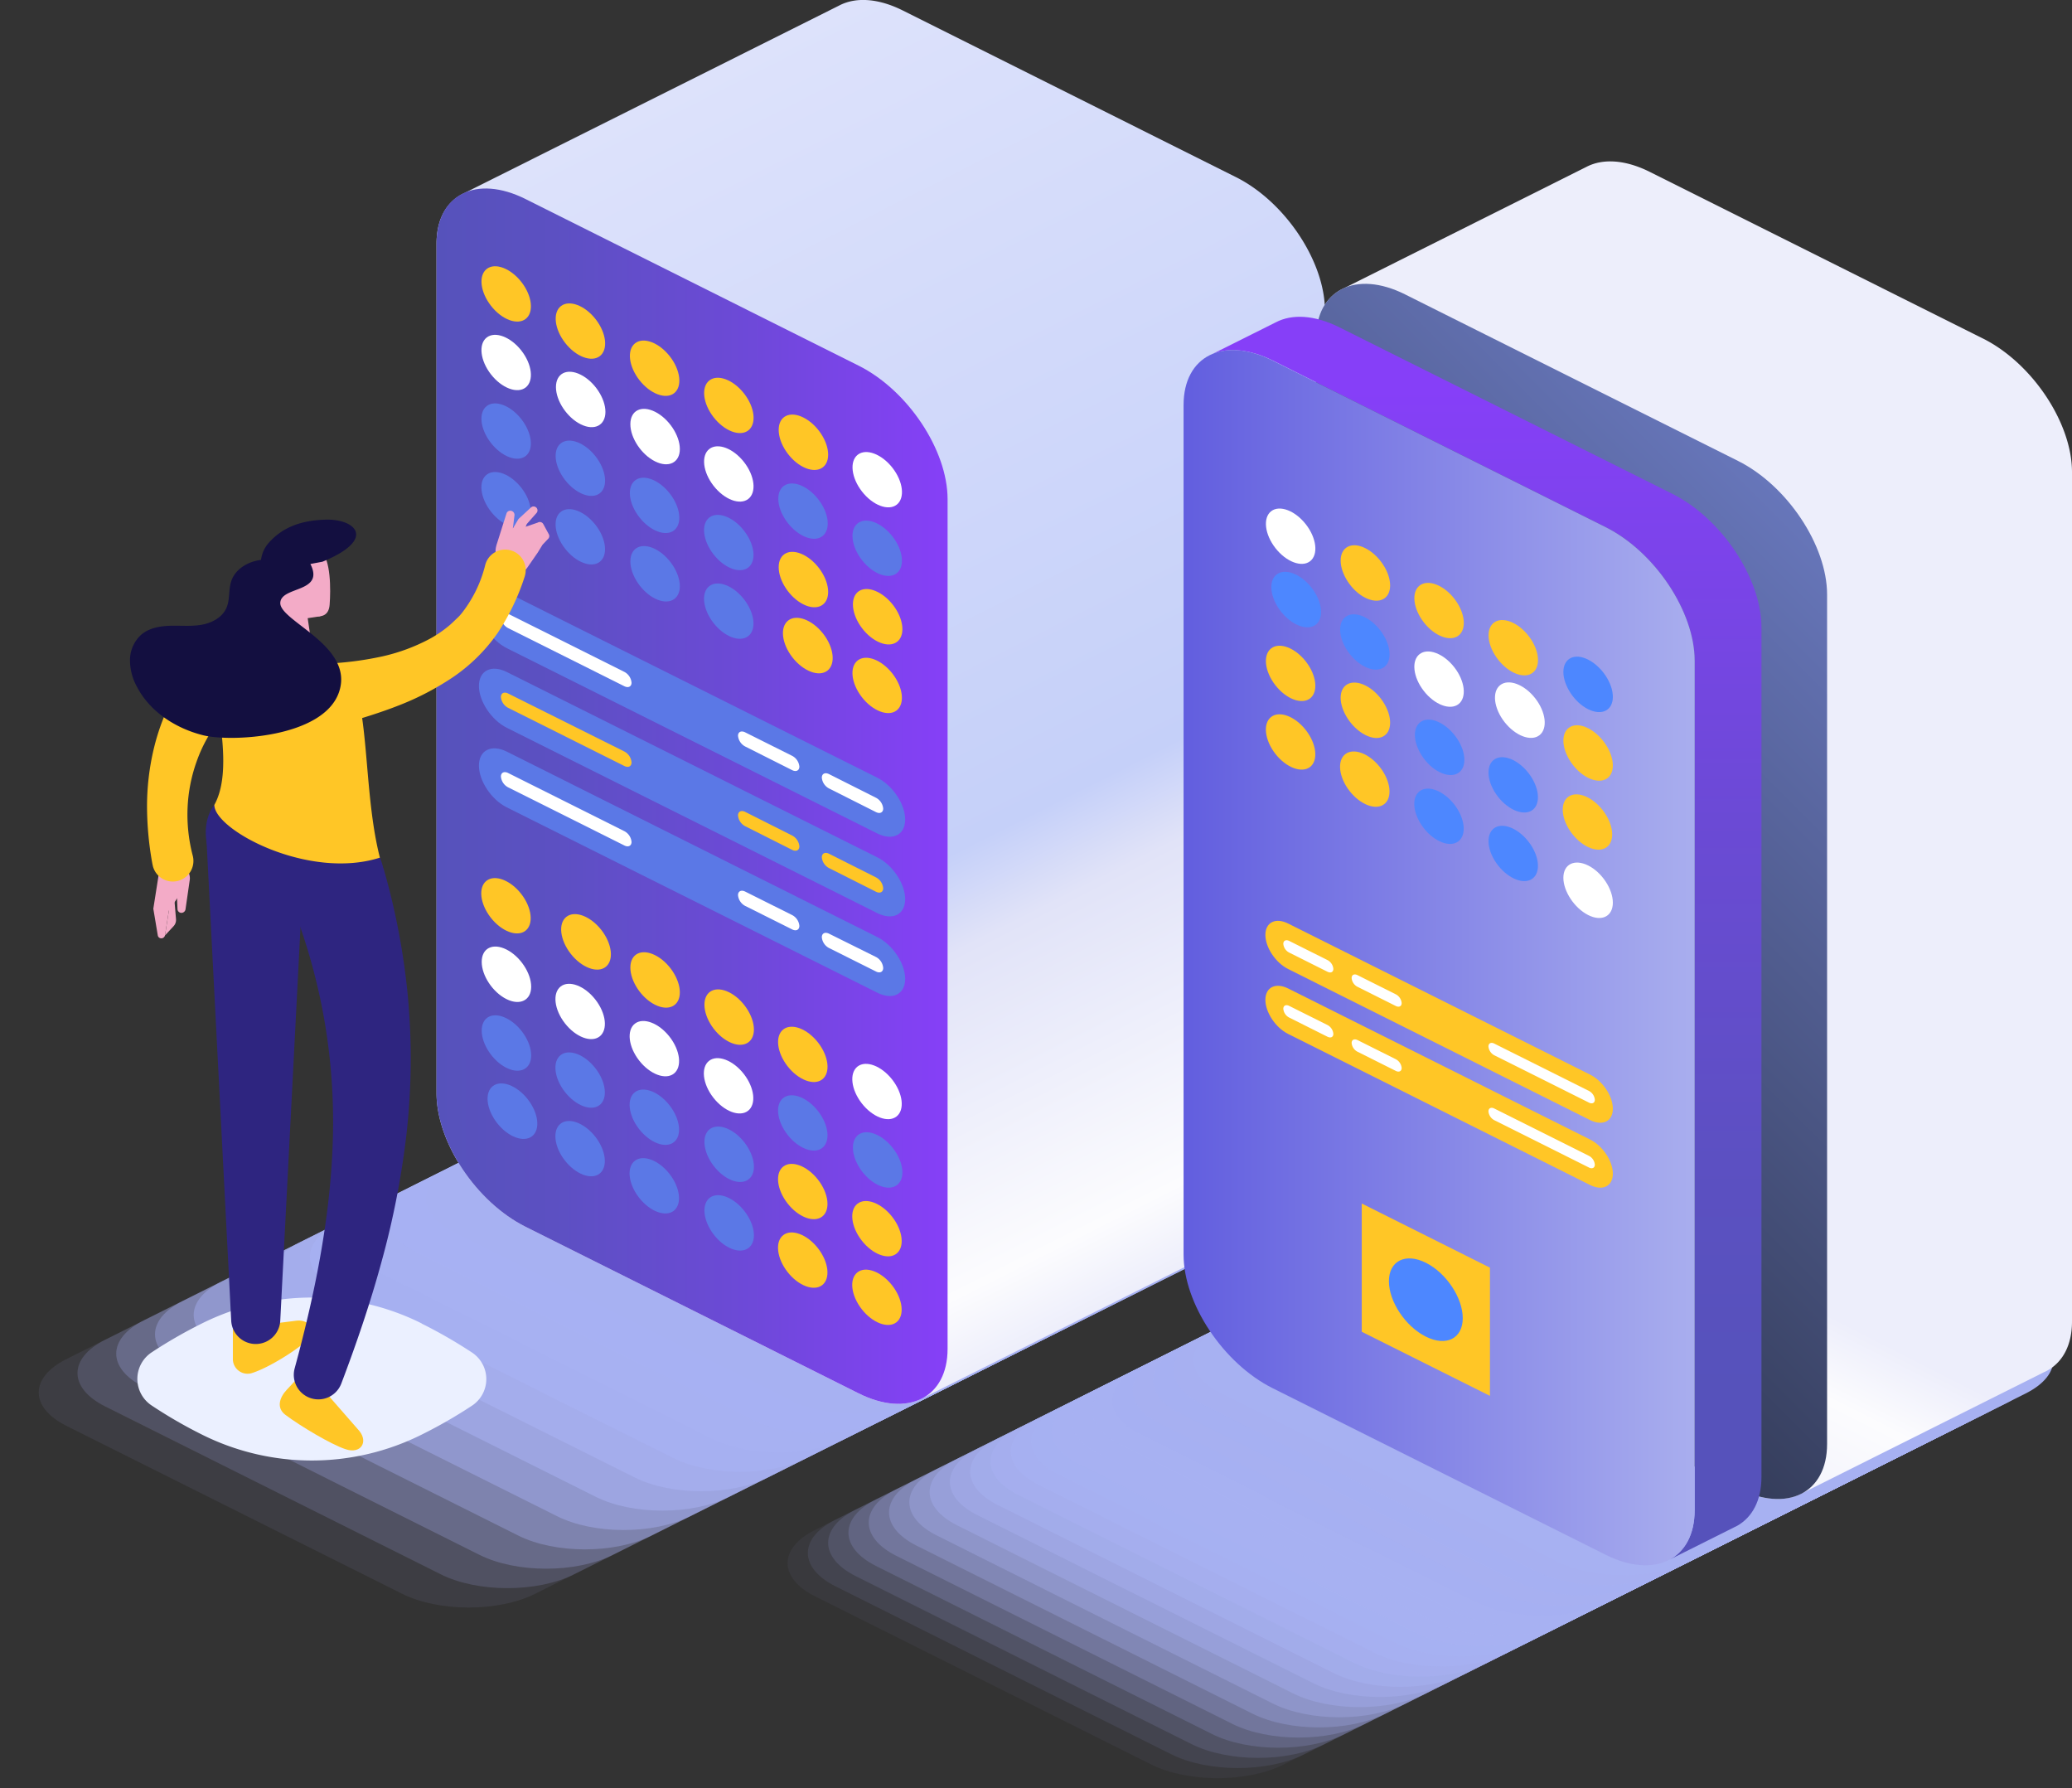 <?xml version="1.0" encoding="UTF-8"?>
<svg xmlns="http://www.w3.org/2000/svg" xmlns:xlink="http://www.w3.org/1999/xlink" viewBox="0 0 612.6 528.65">
  <rect x="0" y="0" width="612.6" height="528.65" fill="#333333" stroke="none"/>
  <linearGradient id="a" gradientTransform="matrix(-1 0 0 1 350.98 0)" gradientUnits="userSpaceOnUse" x1="5" x2="175.94" y1="376.89" y2="38.58">
    <stop offset="0" stop-color="#edeefb"></stop>
    <stop offset=".06" stop-color="#fcfcfe"></stop>
    <stop offset=".3" stop-color="#e1e3f8"></stop>
    <stop offset=".37" stop-color="#c5d0f9"></stop>
    <stop offset="1" stop-color="#dde2fb"></stop>
  </linearGradient>
  <linearGradient id="b" gradientUnits="userSpaceOnUse" x1="129.06" x2="280.16" y1="235.38" y2="235.38">
    <stop offset="0" stop-color="#5652bb"></stop>
    <stop offset=".23" stop-color="#5c50c2"></stop>
    <stop offset=".57" stop-color="#6b4ad5"></stop>
    <stop offset=".97" stop-color="#8440f5"></stop>
    <stop offset="1" stop-color="#863ff8"></stop>
  </linearGradient>
  <linearGradient id="c" x1="416.41" x2="586.08" xlink:href="#a" y1="79.71" y2="412.72"></linearGradient>
  <linearGradient id="d" gradientUnits="userSpaceOnUse" x1="374.84" x2="554.44" y1="353.32" y2="173.72">
    <stop offset="0" stop-color="#2c334a"></stop>
    <stop offset="1" stop-color="#6776ba"></stop>
  </linearGradient>
  <linearGradient id="e" x1="439.73" x2="439.73" xlink:href="#b" y1="410.77" y2="115.13"></linearGradient>
  <linearGradient id="f" gradientUnits="userSpaceOnUse" x1="349.93" x2="499.44" y1="283.1" y2="283.1">
    <stop offset="0" stop-color="#625edf"></stop>
    <stop offset="1" stop-color="#a8adee"></stop>
  </linearGradient>
  <path d="m246.08 427.2-99.29 49.65c-10.87 5.44-28.49 5.44-39.35 0l-99.29-49.65c-10.87-5.43-10.87-14.25 0-19.68l99.29-49.65c10.86-5.44 28.48-5.44 39.35 0l99.29 49.65c10.86 5.48 10.86 14.25 0 19.68z" fill="#a7b1f2" opacity="0"></path>
  <path d="m257.53 421.47-99.29 49.66c-10.86 5.43-28.48 5.43-39.35 0l-99.29-49.66c-10.86-5.43-10.86-14.24 0-19.68l99.29-49.65c10.87-5.44 28.49-5.44 39.35 0l99.29 49.65c10.87 5.44 10.87 14.21 0 19.68z" fill="#a7b1f2" opacity=".09"></path>
  <path d="m269 415.74-99.3 49.66c-10.87 5.43-28.49 5.43-39.36 0l-99.28-49.66c-10.87-5.43-10.87-14.24 0-19.68l99.28-49.65c10.87-5.44 28.49-5.44 39.36 0l99.3 49.65c10.85 5.44 10.85 14.25 0 19.68z" fill="#a7b1f2" opacity=".18"></path>
  <path d="m280.44 410-99.29 49.65c-10.86 5.43-28.48 5.43-39.35 0l-99.29-49.65c-10.86-5.44-10.86-14.25 0-19.69l99.29-49.65c10.87-5.43 28.49-5.43 39.35 0l99.29 49.65c10.87 5.46 10.87 14.27 0 19.69z" fill="#a7b1f2" opacity=".27"></path>
  <path d="m291.89 404.29-99.28 49.65c-10.87 5.43-28.49 5.43-39.36 0l-99.25-49.65c-10.9-5.44-10.9-14.29 0-19.68l99.25-49.61c10.87-5.43 28.49-5.43 39.36 0l99.28 49.66c10.87 5.34 10.87 14.19 0 19.63z" fill="#a7b1f2" opacity=".36"></path>
  <path d="m303.35 398.56-99.29 49.65c-10.87 5.44-28.49 5.44-39.35 0l-99.29-49.65c-10.87-5.44-10.87-14.25 0-19.68l99.29-49.66c10.86-5.43 28.48-5.43 39.35 0l99.29 49.66c10.86 5.43 10.86 14.24 0 19.68z" fill="#a7b1f2" opacity=".45"></path>
  <path d="m314.8 392.83-99.28 49.65c-10.87 5.44-28.49 5.44-39.36 0l-99.28-49.65c-10.88-5.43-10.88-14.25 0-19.68l99.28-49.65c10.87-5.44 28.49-5.44 39.36 0l99.28 49.65c10.87 5.43 10.87 14.25 0 19.68z" fill="#a7b1f2" opacity=".55"></path>
  <path d="m326.26 387.1-99.26 49.66c-10.87 5.43-28.49 5.43-39.35 0l-99.32-49.66c-10.87-5.43-10.87-14.24 0-19.68l99.29-49.65c10.86-5.44 28.48-5.44 39.35 0l99.29 49.65c10.86 5.44 10.86 14.25 0 19.68z" fill="#a7b1f2" opacity=".64"></path>
  <path d="m337.71 381.37-99.29 49.63c-10.86 5.43-28.48 5.43-39.35 0l-99.29-49.63c-10.86-5.43-10.86-14.24 0-19.68l99.29-49.69c10.87-5.44 28.49-5.44 39.35 0l99.29 49.65c10.87 5.48 10.87 14.29 0 19.72z" fill="#a7b1f2" opacity=".73"></path>
  <path d="m349.16 375.64-99.28 49.66c-10.87 5.43-28.49 5.43-39.36 0l-99.28-49.66c-10.87-5.43-10.87-14.24 0-19.68l99.28-49.65c10.87-5.43 28.49-5.43 39.36 0l99.28 49.69c10.84 5.4 10.84 14.21 0 19.64z" fill="#a7b1f2" opacity=".82"></path>
  <path d="m360.62 369.92-99.29 49.65c-10.86 5.43-28.48 5.43-39.35 0l-99.29-49.65c-10.86-5.44-10.86-14.25 0-19.68l99.31-49.66c10.87-5.43 28.49-5.43 39.35 0l99.29 49.66c10.85 5.43 10.85 14.24-.02 19.68z" fill="#a7b1f2" opacity=".91"></path>
  <path d="m372.07 364.19-99.28 49.65c-10.87 5.44-28.49 5.44-39.36 0l-99.28-49.65c-10.87-5.44-10.87-14.25 0-19.68l99.28-49.66c10.87-5.43 28.49-5.43 39.36 0l99.28 49.66c10.87 5.43 10.87 14.24 0 19.68z" fill="#a7b1f2"></path>
  <path d="m365.4 52.35-98.46-49.24c-7.37-3.69-14-4-18.8-1.49 0 0-110.76 55.41-110.76 55.41a12 12 0 0 0 -1.19.6c-4.45 2.57-7.13 7.49-7.13 14.41v251.11c0 14.54 11.78 32.22 26.32 39.49l98.46 49.24c7.34 3.67 14 4 18.74 1.52 0 0 110.82-55.44 110.82-55.44a12 12 0 0 0 1.19-.6c4.42-2.52 7.13-7.47 7.13-14.41v-251.12c0-14.53-11.78-32.21-26.32-39.48z" fill="url(#a)"></path>
  <path d="m253.84 411.88-98.46-49.24c-14.54-7.27-26.32-24.95-26.32-39.49v-251.15c0-14.54 11.78-20.43 26.32-13.16l98.46 49.24c14.54 7.27 26.32 24.95 26.32 39.49v251.15c0 14.54-11.78 20.43-26.32 13.16z" fill="url(#b)"></path>
  <path d="m201 293.36c0 4-3.27 5.68-7.32 3.66s-7.31-6.94-7.31-11 3.27-5.68 7.31-3.66 7.32 6.96 7.32 11z" fill="#ffc626"></path>
  <path d="m222.9 304.34c0 4-3.27 5.68-7.32 3.66s-7.31-6.94-7.31-11 3.27-5.68 7.31-3.66 7.32 6.96 7.32 11z" fill="#ffc626"></path>
  <ellipse cx="237.53" cy="311.66" fill="#ffc626" rx="5.71" ry="9.37" transform="matrix(.788 -.615 .615 .788 -141.49 212.18)"></ellipse>
  <ellipse cx="259.48" cy="322.63" fill="#fff" rx="5.71" ry="9.37" transform="matrix(.788 -.615 .615 .788 -143.59 228.01)"></ellipse>
  <ellipse cx="193.63" cy="309.98" fill="#fff" rx="5.71" ry="9.37" transform="matrix(.788 -.615 .615 .788 -149.75 184.81)"></ellipse>
  <ellipse cx="215.58" cy="320.96" fill="#fff" rx="5.71" ry="9.37" transform="matrix(.788 -.615 .615 .788 -151.86 200.64)"></ellipse>
  <ellipse cx="237.53" cy="331.93" fill="#5b78e6" rx="5.71" ry="9.37" transform="matrix(.788 -.615 .615 .788 -153.96 216.47)"></ellipse>
  <path d="m266.8 346.57c0 4-3.27 5.68-7.32 3.66s-7.31-6.94-7.31-11 3.27-5.68 7.31-3.66 7.32 6.96 7.32 11z" fill="#5b78e6"></path>
  <ellipse cx="193.63" cy="330.26" fill="#5b78e6" rx="5.71" ry="9.37" transform="matrix(.788 -.615 .615 .788 -162.23 189.1)"></ellipse>
  <path d="m222.9 344.89c0 4-3.27 5.68-7.32 3.66s-7.31-6.93-7.31-11 3.27-5.68 7.31-3.66 7.32 6.96 7.32 11z" fill="#5b78e6"></path>
  <ellipse cx="237.53" cy="352.21" fill="#ffc626" rx="5.71" ry="9.37" transform="matrix(.788 -.615 .615 .788 -166.44 220.77)"></ellipse>
  <ellipse cx="259.48" cy="363.19" fill="#ffc626" rx="5.71" ry="9.37" transform="matrix(.788 -.615 .615 .788 -168.55 236.6)"></ellipse>
  <ellipse cx="193.63" cy="350.53" fill="#5b78e6" rx="5.71" ry="9.37" transform="matrix(.788 -.615 .615 .788 -174.71 193.4)"></ellipse>
  <path d="m222.9 365.17c0 4-3.27 5.68-7.32 3.66s-7.31-6.94-7.31-11 3.27-5.68 7.31-3.65 7.32 6.95 7.32 10.99z" fill="#5b78e6"></path>
  <ellipse cx="149.73" cy="267.75" fill="#ffc626" rx="5.71" ry="9.37" transform="matrix(.788 -.615 .615 .788 -133.06 148.85)"></ellipse>
  <ellipse cx="171.68" cy="278.72" fill="#ffc626" rx="5.71" ry="9.37" transform="matrix(.79 -.62 .62 .79 -135.17 164.68)"></ellipse>
  <path d="m157.05 291.68c0 4-3.28 5.68-7.32 3.66s-7.31-6.93-7.31-11 3.27-5.68 7.31-3.66 7.32 6.96 7.32 11z" fill="#fff"></path>
  <ellipse cx="171.68" cy="299" fill="#fff" rx="5.71" ry="9.37" transform="matrix(.788 -.615 .615 .788 -147.64 168.97)"></ellipse>
  <path d="m157.05 312c0 4-3.28 5.68-7.32 3.66s-7.31-6.94-7.31-11 3.27-5.68 7.31-3.65 7.32 6.91 7.32 10.99z" fill="#5b78e6"></path>
  <ellipse cx="171.68" cy="319.28" fill="#5b78e6" rx="5.71" ry="9.37" transform="matrix(.788 -.615 .615 .788 -160.12 173.27)"></ellipse>
  <ellipse cx="149.73" cy="328.58" fill="#5b78e6" rx="5.71" ry="9.37" transform="matrix(.79 -.62 .62 .79 -170.5 161.73)"></ellipse>
  <ellipse cx="171.68" cy="339.56" fill="#5b78e6" rx="5.71" ry="9.37" transform="matrix(.788 -.615 .615 .788 -172.6 177.56)"></ellipse>
  <ellipse cx="237.53" cy="372.49" fill="#ffc626" rx="5.71" ry="9.37" transform="matrix(.788 -.615 .615 .788 -178.92 225.06)"></ellipse>
  <ellipse cx="259.48" cy="383.47" fill="#ffc626" rx="5.71" ry="9.37" transform="matrix(.788 -.615 .615 .788 -181.03 240.9)"></ellipse>
  <ellipse cx="193.63" cy="108.8" fill="#ffc626" rx="5.71" ry="9.37" transform="matrix(.788 -.615 .615 .788 -25.95 142.2)"></ellipse>
  <ellipse cx="215.58" cy="119.78" fill="#ffc626" rx="5.71" ry="9.37" transform="matrix(.788 -.615 .615 .788 -28.05 158.04)"></ellipse>
  <path d="m244.85 134.41c0 4-3.27 5.68-7.32 3.66s-7.31-6.94-7.31-11 3.27-5.67 7.31-3.65 7.32 6.95 7.32 10.99z" fill="#ffc626"></path>
  <ellipse cx="259.48" cy="141.73" fill="#fff" rx="5.71" ry="9.37" transform="matrix(.788 -.615 .615 .788 -32.27 189.7)"></ellipse>
  <path d="m201 132.74c0 4-3.27 5.67-7.32 3.65s-7.31-6.93-7.31-11 3.27-5.68 7.31-3.66 7.32 6.96 7.32 11.01z" fill="#fff"></path>
  <ellipse cx="215.58" cy="140.05" fill="#fff" rx="5.71" ry="9.37" transform="matrix(.788 -.615 .615 .788 -40.53 162.33)"></ellipse>
  <ellipse cx="237.53" cy="151.03" fill="#5b78e6" rx="5.71" ry="9.37" transform="matrix(.788 -.615 .615 .788 -42.64 178.16)"></ellipse>
  <ellipse cx="259.48" cy="162.01" fill="#5b78e6" rx="5.71" ry="9.37" transform="matrix(.788 -.615 .615 .788 -44.75 193.99)"></ellipse>
  <ellipse cx="193.63" cy="149.35" fill="#5b78e6" rx="5.71" ry="9.37" transform="matrix(.788 -.615 .615 .788 -50.9 150.79)"></ellipse>
  <ellipse cx="215.58" cy="160.33" fill="#5b78e6" rx="5.71" ry="9.37" transform="matrix(.788 -.615 .615 .788 -53.01 166.62)"></ellipse>
  <path d="m244.85 175c0 4-3.27 5.68-7.32 3.66s-7.31-6.94-7.31-11 3.27-5.68 7.31-3.66 7.32 6.93 7.32 11z" fill="#ffc626"></path>
  <path d="m266.8 186c0 4-3.27 5.67-7.32 3.65s-7.31-6.93-7.31-11 3.27-5.68 7.31-3.66 7.32 6.91 7.32 11.01z" fill="#ffc626"></path>
  <path d="m201 173.29c0 4-3.27 5.68-7.32 3.66s-7.31-6.94-7.31-11 3.27-5.68 7.31-3.66 7.32 6.96 7.32 11z" fill="#5b78e6"></path>
  <ellipse cx="215.58" cy="180.61" fill="#5b78e6" rx="5.71" ry="9.37" transform="matrix(.788 -.615 .615 .788 -65.49 170.92)"></ellipse>
  <ellipse cx="149.73" cy="86.84" fill="#ffc626" rx="5.71" ry="9.37" transform="matrix(.788 -.615 .615 .788 -21.73 110.54)"></ellipse>
  <ellipse cx="171.68" cy="97.82" fill="#ffc626" rx="5.71" ry="9.37" transform="matrix(.788 -.615 .615 .788 -23.84 126.37)"></ellipse>
  <ellipse cx="149.73" cy="107.12" fill="#fff" rx="5.71" ry="9.37" transform="matrix(.788 -.615 .615 .788 -34.21 114.83)"></ellipse>
  <path d="m179 121.76c0 4-3.27 5.68-7.32 3.66s-7.31-6.94-7.31-11 3.27-5.68 7.31-3.66 7.32 6.96 7.32 11z" fill="#fff"></path>
  <ellipse cx="149.73" cy="127.4" fill="#5b78e6" rx="5.71" ry="9.37" transform="matrix(.788 -.615 .615 .788 -46.69 119.12)"></ellipse>
  <ellipse cx="171.68" cy="138.38" fill="#5b78e6" rx="5.71" ry="9.37" transform="matrix(.788 -.615 .615 .788 -48.8 134.96)"></ellipse>
  <ellipse cx="149.73" cy="147.68" fill="#5b78e6" rx="5.71" ry="9.37" transform="matrix(.788 -.615 .615 .788 -59.17 123.42)"></ellipse>
  <ellipse cx="171.68" cy="158.65" fill="#5b78e6" rx="5.71" ry="9.37" transform="matrix(.788 -.615 .615 .788 -61.28 139.25)"></ellipse>
  <ellipse cx="237.53" cy="191.59" fill="#ffc626" rx="5.71" ry="9.37" transform="matrix(.79 -.62 .62 .79 -67.6 186.75)"></ellipse>
  <ellipse cx="259.48" cy="202.56" fill="#ffc626" rx="5.71" ry="9.37" transform="matrix(.788 -.615 .615 .788 -69.7 202.58)"></ellipse>
  <path d="m259.38 246.38-109.54-54.78c-4.55-2.28-8.24-7.81-8.24-12.37s3.69-6.39 8.24-4.12l109.54 54.79c4.55 2.27 8.24 7.81 8.24 12.36s-3.69 6.39-8.24 4.12z" fill="#5b78e6"></path>
  <path d="m184.6 198.62-34.38-17.19c-1.17-.59-2.12-.11-2.12 1.06a4 4 0 0 0 2.12 3.18l34.38 17.19c1.17.58 2.12.11 2.12-1.06a4 4 0 0 0 -2.12-3.18zm49.62 24.82-13.9-6.95c-1.17-.59-2.12-.12-2.12 1a4 4 0 0 0 2.12 3.18l13.9 7c1.17.58 2.12.11 2.12-1.06a4 4 0 0 0 -2.12-3.17zm24.78 12.39-13.9-7c-1.18-.58-2.12-.11-2.12 1.06a4 4 0 0 0 2.12 3.18l13.9 7c1.17.58 2.12.11 2.12-1.06a4 4 0 0 0 -2.12-3.18z" fill="#fff"></path>
  <path d="m259.38 269.92-109.54-54.78c-4.55-2.28-8.24-7.82-8.24-12.37s3.69-6.39 8.24-4.12l109.54 54.78c4.55 2.28 8.24 7.81 8.24 12.37s-3.69 6.39-8.24 4.12z" fill="#5b78e6"></path>
  <path d="m184.6 222.16-34.38-17.16c-1.17-.58-2.12-.11-2.12 1.06a4 4 0 0 0 2.12 3.18l34.38 17.2c1.17.58 2.12.11 2.12-1.06a4 4 0 0 0 -2.12-3.22zm49.62 24.84-13.9-7c-1.17-.58-2.12-.11-2.12 1.06a4 4 0 0 0 2.12 3.18l13.9 7c1.17.59 2.12.11 2.12-1.06a4 4 0 0 0 -2.12-3.18zm24.78 12.37-13.9-7c-1.18-.58-2.12-.11-2.12 1.06a4 4 0 0 0 2.12 3.18l13.9 7c1.17.59 2.12.12 2.12-1.05a4 4 0 0 0 -2.12-3.19z" fill="#ffc626"></path>
  <path d="m259.38 293.45-109.54-54.78c-4.55-2.27-8.24-7.81-8.24-12.36s3.69-6.39 8.24-4.12l109.54 54.81c4.55 2.28 8.24 7.81 8.24 12.36s-3.69 6.37-8.24 4.09z" fill="#5b78e6"></path>
  <path d="m184.6 245.7-34.38-17.2c-1.17-.58-2.12-.11-2.12 1.06a4 4 0 0 0 2.12 3.18l34.38 17.19c1.17.59 2.12.11 2.12-1.06a4 4 0 0 0 -2.12-3.17zm49.62 24.81-13.9-6.95c-1.17-.58-2.12-.11-2.12 1.06a4 4 0 0 0 2.12 3.18l13.9 6.95c1.17.59 2.12.11 2.12-1.06a4 4 0 0 0 -2.12-3.18zm24.78 12.39-13.9-6.9c-1.18-.58-2.12-.11-2.12 1.06a4 4 0 0 0 2.12 3.18l13.9 6.95c1.17.59 2.12.11 2.12-1.06a4 4 0 0 0 -2.12-3.23z" fill="#fff"></path>
  <g fill="#a7b1f2">
    <path d="m472.92 474.92-99.28 49.65c-10.87 5.44-28.49 5.44-39.36 0l-99.28-49.65c-10.87-5.44-10.87-14.25 0-19.68l99.28-49.66c10.87-5.43 28.49-5.43 39.36 0l99.28 49.66c10.87 5.43 10.87 14.24 0 19.68z" opacity="0"></path>
    <path d="m478.92 471.92-99.28 49.65c-10.87 5.44-28.49 5.44-39.36 0l-99.28-49.65c-10.87-5.44-10.87-14.25 0-19.68l99.28-49.66c10.87-5.43 28.49-5.43 39.36 0l99.28 49.66c10.87 5.43 10.87 14.24 0 19.68z" opacity=".05"></path>
    <path d="m484.92 468.92-99.28 49.65c-10.87 5.44-28.49 5.44-39.36 0l-99.28-49.65c-10.87-5.44-10.87-14.25 0-19.68l99.28-49.66c10.87-5.43 28.49-5.43 39.36 0l99.28 49.66c10.87 5.43 10.87 14.24 0 19.68z" opacity=".1"></path>
    <path d="m490.92 465.92-99.28 49.65c-10.87 5.44-28.49 5.44-39.36 0l-99.28-49.65c-10.87-5.44-10.87-14.25 0-19.68l99.28-49.66c10.87-5.43 28.49-5.43 39.36 0l99.28 49.66c10.87 5.43 10.87 14.24 0 19.68z" opacity=".14"></path>
    <path d="m496.92 462.92-99.28 49.65c-10.87 5.44-28.49 5.44-39.36 0l-99.28-49.65c-10.87-5.44-10.87-14.25 0-19.68l99.28-49.66c10.87-5.43 28.49-5.43 39.36 0l99.28 49.66c10.87 5.43 10.87 14.24 0 19.68z" opacity=".19"></path>
    <path d="m502.92 459.92-99.28 49.65c-10.87 5.43-28.49 5.43-39.36 0l-99.28-49.65c-10.87-5.44-10.87-14.25 0-19.68l99.28-49.66c10.87-5.43 28.49-5.43 39.36 0l99.28 49.66c10.87 5.43 10.87 14.24 0 19.68z" opacity=".24"></path>
    <path d="m508.92 456.92-99.28 49.65c-10.87 5.43-28.49 5.43-39.36 0l-99.28-49.65c-10.87-5.44-10.87-14.25 0-19.68l99.28-49.66c10.87-5.43 28.49-5.43 39.36 0l99.28 49.66c10.87 5.43 10.87 14.24 0 19.68z" opacity=".29"></path>
    <path d="m514.92 453.92-99.28 49.65c-10.87 5.43-28.49 5.43-39.36 0l-99.28-49.65c-10.87-5.44-10.87-14.25 0-19.69l99.28-49.65c10.87-5.43 28.49-5.43 39.36 0l99.28 49.65c10.87 5.44 10.87 14.25 0 19.69z" opacity=".33"></path>
    <path d="m520.92 450.91-99.28 49.66c-10.87 5.43-28.49 5.43-39.36 0l-99.28-49.66c-10.87-5.43-10.87-14.24 0-19.68l99.28-49.65c10.87-5.43 28.49-5.43 39.36 0l99.28 49.65c10.87 5.44 10.87 14.25 0 19.68z" opacity=".38"></path>
    <path d="m526.92 447.91-99.28 49.66c-10.87 5.43-28.49 5.43-39.36 0l-99.28-49.66c-10.87-5.43-10.87-14.24 0-19.68l99.28-49.65c10.87-5.43 28.49-5.43 39.36 0l99.28 49.65c10.87 5.44 10.87 14.25 0 19.68z" opacity=".43"></path>
    <path d="m532.92 444.91-99.28 49.66c-10.87 5.43-28.49 5.43-39.36 0l-99.28-49.66c-10.87-5.43-10.87-14.24 0-19.68l99.28-49.65c10.87-5.44 28.49-5.44 39.36 0l99.28 49.65c10.87 5.44 10.87 14.25 0 19.68z" opacity=".48"></path>
    <path d="m538.92 441.91-99.28 49.66c-10.87 5.43-28.49 5.43-39.36 0l-99.28-49.66c-10.87-5.43-10.87-14.24 0-19.68l99.28-49.65c10.87-5.44 28.49-5.44 39.36 0l99.28 49.65c10.87 5.44 10.87 14.25 0 19.68z" opacity=".52"></path>
    <path d="m544.92 438.91-99.28 49.66c-10.87 5.43-28.49 5.43-39.36 0l-99.28-49.66c-10.87-5.43-10.87-14.24 0-19.68l99.28-49.65c10.87-5.44 28.49-5.44 39.36 0l99.28 49.65c10.87 5.44 10.87 14.25 0 19.68z" opacity=".57"></path>
    <path d="m550.92 435.91-99.28 49.66c-10.87 5.43-28.49 5.43-39.36 0l-99.28-49.66c-10.87-5.43-10.87-14.24 0-19.68l99.28-49.65c10.87-5.44 28.49-5.44 39.36 0l99.28 49.65c10.87 5.44 10.87 14.25 0 19.68z" opacity=".62"></path>
    <path d="m556.92 432.91-99.29 49.66c-10.86 5.43-28.48 5.43-39.35 0l-99.28-49.66c-10.87-5.43-10.87-14.24 0-19.68l99.28-49.65c10.87-5.44 28.49-5.44 39.35 0l99.29 49.65c10.87 5.44 10.87 14.25 0 19.68z" opacity=".67"></path>
    <path d="m562.92 429.91-99.29 49.65c-10.86 5.44-28.48 5.44-39.35 0l-99.28-49.65c-10.87-5.43-10.87-14.25 0-19.68l99.28-49.65c10.87-5.44 28.49-5.44 39.35 0l99.29 49.65c10.87 5.43 10.87 14.25 0 19.68z" opacity=".71"></path>
    <path d="m568.92 426.91-99.29 49.65c-10.86 5.44-28.48 5.44-39.35 0l-99.28-49.65c-10.87-5.43-10.87-14.25 0-19.68l99.28-49.65c10.87-5.44 28.49-5.44 39.35 0l99.29 49.65c10.87 5.43 10.87 14.25 0 19.68z" opacity=".76"></path>
    <path d="m574.92 423.91-99.29 49.65c-10.86 5.44-28.48 5.44-39.35 0l-99.28-49.65c-10.87-5.44-10.87-14.25 0-19.68l99.28-49.65c10.87-5.44 28.49-5.44 39.35 0l99.29 49.65c10.87 5.43 10.87 14.24 0 19.68z" opacity=".81"></path>
    <path d="m580.92 420.91-99.29 49.65c-10.86 5.44-28.48 5.44-39.35 0l-99.28-49.65c-10.87-5.44-10.87-14.25 0-19.68l99.28-49.66c10.87-5.43 28.49-5.43 39.35 0l99.29 49.66c10.87 5.43 10.87 14.24 0 19.68z" opacity=".86"></path>
    <path d="m586.92 417.91-99.29 49.65c-10.86 5.44-28.48 5.44-39.35 0l-99.28-49.65c-10.87-5.44-10.87-14.25 0-19.68l99.28-49.66c10.87-5.43 28.49-5.43 39.35 0l99.29 49.66c10.87 5.43 10.87 14.24 0 19.68z" opacity=".9"></path>
    <path d="m592.92 414.91-99.29 49.65c-10.86 5.44-28.48 5.44-39.35 0l-99.28-49.65c-10.86-5.44-10.86-14.25 0-19.68l99.29-49.66c10.87-5.43 28.49-5.43 39.35 0l99.29 49.66c10.86 5.43 10.86 14.24-.01 19.68z" opacity=".95"></path>
    <path d="m598.92 411.91-99.29 49.65c-10.86 5.44-28.48 5.44-39.35 0l-99.28-49.65c-10.86-5.44-10.86-14.25 0-19.68l99.29-49.66c10.87-5.43 28.49-5.43 39.35 0l99.29 49.66c10.86 5.43 10.86 14.24-.01 19.68z"></path>
  </g>
  <path d="m586.28 100.07-98.47-49.24c-7.36-3.69-14-4-18.79-1.49 0 0-71.61 35.83-71.61 35.83a12.21 12.21 0 0 0 -1.2.6c-4.44 2.56-7.13 7.49-7.13 14.41v251.11c0 14.54 11.79 32.22 26.33 39.49l98.46 49.22c7.34 3.67 14 4 18.74 1.52 0 0 71.67-35.87 71.67-35.87a11 11 0 0 0 1.19-.59c4.42-2.52 7.13-7.47 7.13-14.41v-251.1c0-14.55-11.79-32.21-26.32-39.48z" fill="url(#c)"></path>
  <path d="m513.87 440-98.46-49.24c-14.54-7.27-26.33-24.95-26.33-39.49v-251.09c0-14.54 11.79-20.43 26.33-13.16l98.46 49.24c14.54 7.27 26.32 25 26.32 39.49v251.11c0 14.54-11.78 20.43-26.32 13.14z" fill="url(#d)"></path>
  <path d="m494.47 146-98.47-49.24c-7.37-3.68-14-4-18.8-1.48 0 0-11.42 5.7-18.55 9.27 4.66-1.86 10.83-1.33 17.6 2l98.46 49.24c14.53 7.27 26.32 24.95 26.32 39.49v251.16c0 7.13-2.84 12.18-7.45 14.62l18.89-9.45c.41-.18.8-.38 1.18-.59 4.43-2.53 7.14-7.47 7.14-14.42v-251.11c.01-14.49-11.79-32.22-26.32-39.49z" fill="url(#e)"></path>
  <path d="m474.72 459.6-98.46-49.24c-14.54-7.27-26.33-24.95-26.33-39.49v-251.11c0-14.54 11.79-20.43 26.33-13.16l98.46 49.24c14.53 7.27 26.32 24.95 26.32 39.49v251.11c-.04 14.56-11.79 20.43-26.32 13.16z" fill="url(#f)"></path>
  <path d="m440.51 374.73-37.9-18.96v37.91l37.9 18.95z" fill="#ffc626"></path>
  <path d="m421.56 373.28c-6-3-10.92-.57-10.92 5.46s4.89 13.36 10.92 16.38 10.91.57 10.91-5.46-4.88-13.36-10.91-16.38z" fill="#4d87ff"></path>
  <path d="m462.22 198.65c0 4 3.28 9 7.32 11s7.31.38 7.31-3.66-3.27-8.95-7.31-11-7.32-.38-7.32 3.66z" fill="#4d87ff"></path>
  <ellipse cx="447.59" cy="191.34" fill="#ffc626" rx="5.71" ry="9.37" transform="matrix(.788 -.615 .615 .788 -22.96 315.96)"></ellipse>
  <ellipse cx="425.64" cy="180.36" fill="#ffc626" rx="5.71" ry="9.37" transform="matrix(.788 -.615 .615 .788 -20.85 300.13)"></ellipse>
  <path d="m396.37 165.72c0 4 3.27 9 7.32 11s7.31.38 7.31-3.66-3.27-8.95-7.31-11-7.32-.38-7.32 3.66z" fill="#ffc626"></path>
  <ellipse cx="381.74" cy="158.4" fill="#fff" rx="5.71" ry="9.37" transform="matrix(.788 -.615 .615 .788 -16.64 268.46)"></ellipse>
  <path d="m462.22 218.93c0 4 3.28 9 7.32 11s7.31.38 7.31-3.66-3.27-8.95-7.31-11-7.32-.38-7.32 3.66z" fill="#ffc626"></path>
  <ellipse cx="447.59" cy="211.61" fill="#fff" rx="5.71" ry="9.37" transform="matrix(.79 -.62 .62 .79 -35.44 320.26)"></ellipse>
  <ellipse cx="425.64" cy="200.64" fill="#fff" rx="5.71" ry="9.37" transform="matrix(.788 -.615 .615 .788 -33.33 304.42)"></ellipse>
  <ellipse cx="403.69" cy="189.66" fill="#4d87ff" rx="5.71" ry="9.37" transform="matrix(.788 -.615 .615 .788 -31.22 288.59)"></ellipse>
  <ellipse cx="381.74" cy="178.68" fill="#4d87ff" rx="5.71" ry="9.37" transform="matrix(.79 -.62 .62 .79 -29.12 272.76)"></ellipse>
  <ellipse cx="469.54" cy="242.87" fill="#ffc626" rx="5.71" ry="9.37" transform="matrix(.788 -.615 .615 .788 -50.02 340.38)"></ellipse>
  <ellipse cx="447.59" cy="231.89" fill="#4d87ff" rx="5.71" ry="9.37" transform="matrix(.788 -.615 .615 .788 -47.92 324.55)"></ellipse>
  <path d="m418.32 217.26c0 4 3.27 9 7.32 11s7.31.38 7.31-3.66-3.27-8.95-7.31-11-7.32-.39-7.32 3.66z" fill="#4d87ff"></path>
  <path d="m396.37 206.28c0 4 3.27 8.95 7.32 11s7.31.39 7.31-3.65-3.27-9-7.31-11-7.32-.39-7.32 3.65z" fill="#ffc626"></path>
  <ellipse cx="381.74" cy="198.96" fill="#ffc626" rx="5.71" ry="9.37" transform="matrix(.788 -.615 .615 .788 -41.59 277.05)"></ellipse>
  <path d="m462.22 259.49c0 4 3.28 8.95 7.32 11s7.31.39 7.31-3.65-3.27-9-7.31-11-7.32-.39-7.32 3.65z" fill="#fff"></path>
  <ellipse cx="447.59" cy="252.17" fill="#4d87ff" rx="5.71" ry="9.37" transform="matrix(.788 -.615 .615 .788 -60.39 328.85)"></ellipse>
  <ellipse cx="425.64" cy="241.19" fill="#4d87ff" rx="5.71" ry="9.37" transform="matrix(.788 -.615 .615 .788 -58.29 313.01)"></ellipse>
  <ellipse cx="403.69" cy="230.21" fill="#ffc626" rx="5.71" ry="9.37" transform="matrix(.788 -.615 .615 .788 -56.18 297.18)"></ellipse>
  <ellipse cx="381.74" cy="219.24" fill="#ffc626" rx="5.71" ry="9.37" transform="matrix(.788 -.615 .615 .788 -54.07 281.34)"></ellipse>
  <path d="m380.84 286.45 89.29 44.66c3.71 1.85 6.72.35 6.72-3.36s-3-8.22-6.72-10.08l-89.29-44.67c-3.71-1.85-6.72-.35-6.72 3.36s3.01 8.23 6.72 10.09z" fill="#ffc626"></path>
  <path d="m440.07 309.35a3.27 3.27 0 0 0 1.73 2.6l28 14c.95.48 1.72.09 1.72-.86a3.23 3.23 0 0 0 -1.72-2.59l-28-14c-.95-.5-1.73-.1-1.73.85zm-40.45-20.23a3.22 3.22 0 0 0 1.73 2.59l11.33 5.67c.95.48 1.73.09 1.73-.86a3.24 3.24 0 0 0 -1.73-2.59l-11.33-5.67c-.96-.48-1.73-.09-1.73.86zm-20.2-10.12a3.22 3.22 0 0 0 1.73 2.59l11.33 5.67c1 .48 1.73.09 1.73-.86a3.22 3.22 0 0 0 -1.73-2.59l-11.33-5.67c-.96-.46-1.73-.07-1.73.86z" fill="#fff"></path>
  <path d="m380.84 305.64 89.29 44.66c3.71 1.85 6.72.35 6.72-3.36s-3-8.23-6.72-10.08l-89.29-44.66c-3.71-1.85-6.72-.35-6.72 3.36s3.01 8.22 6.72 10.08z" fill="#ffc626"></path>
  <path d="m440.07 328.54a3.27 3.27 0 0 0 1.73 2.6l28 14c.95.48 1.72.09 1.72-.86a3.23 3.23 0 0 0 -1.72-2.59l-28-14c-.95-.49-1.73-.1-1.73.85zm-40.45-20.23a3.22 3.22 0 0 0 1.73 2.59l11.33 5.67c.95.48 1.73.09 1.73-.86a3.24 3.24 0 0 0 -1.73-2.59l-11.33-5.67c-.96-.45-1.73-.09-1.73.86zm-20.2-10.1a3.25 3.25 0 0 0 1.73 2.59l11.33 5.67c1 .48 1.73.09 1.73-.86a3.25 3.25 0 0 0 -1.73-2.6l-11.33-5.66c-.96-.48-1.73-.09-1.73.86z" fill="#fff"></path>
  <path d="m124.54 391.15a72.78 72.78 0 0 0 -64.69 0l-.3.15a140.64 140.64 0 0 0 -14.74 8.49 9.41 9.41 0 0 0 0 15.67 137.18 137.18 0 0 0 14.74 8.54l.3.15a72.71 72.71 0 0 0 64.69 0l.3-.15a138.16 138.16 0 0 0 14.74-8.49 9.41 9.41 0 0 0 0-15.67 141.67 141.67 0 0 0 -14.74-8.49z" fill="#ebf0ff"></path>
  <path d="m84.39 418.25c4.35 3.27 13.48 8.75 17.8 10.16 4.51 1.47 6.7-2.11 4.07-5.38l-15.89-18.19-5.64 6.05c-2.02 2.16-3.14 5.26-.34 7.36z" fill="#ffc626"></path>
  <path d="m74.79 405.79c4.77-1.58 12.55-6.45 15.8-9.4s1-6.61-3.27-5.94l-18.47 2.31v8.92a4.35 4.35 0 0 0 5.94 4.11z" fill="#ffc626"></path>
  <path d="m113.42 256.81a206.09 206.09 0 0 1 7.28 39 199.49 199.49 0 0 1 -.51 39.34 248.63 248.63 0 0 1 -7.4 37.89c-3.35 12.3-7.44 24.26-11.9 36a7.26 7.26 0 0 1 -13.79-4.47c6.42-23.55 11.08-47.34 11.37-70.79a176.37 176.37 0 0 0 -3-34.61 179.09 179.09 0 0 0 -9.61-33 14.54 14.54 0 1 1 27-10.7 13.08 13.08 0 0 1 .46 1.33z" fill="#2e2580"></path>
  <path d="m90.13 249.11-7.27 141.31a7.26 7.26 0 0 1 -14.5 0l-7.27-141.31a14.54 14.54 0 0 1 29-1.5 12.51 12.51 0 0 1 .04 1.5z" fill="#2e2580"></path>
  <path d="m56.13 259.91-1.29 8.94a1.23 1.23 0 0 1 -1.19 1 1.15 1.15 0 0 1 -1.17-1.11l-.31-7.15z" fill="#f3abc7"></path>
  <path d="m51.53 265.66.51 6.06a2.72 2.72 0 0 1 -.72 2.07l-2.54 2.74 1.55-9.89z" fill="#f3abc7"></path>
  <path d="m49.92 269.23-1.13 7.22a1.11 1.11 0 0 1 -1.24.92 1.05 1.05 0 0 1 -.9-.86l-1.32-7.88 1.5-9.55a4.35 4.35 0 0 1 4.86-3.63l.85.11a4.13 4.13 0 0 1 3.59 4.35z" fill="#f3abc7"></path>
  <path d="m74.41 204.29a37.32 37.32 0 0 0 -9.75 8.83 42.7 42.7 0 0 0 -6.51 11.95 46.36 46.36 0 0 0 -2.69 13.73 47.88 47.88 0 0 0 1.54 14.2 6.09 6.09 0 0 1 -11.81 3c0-.14-.07-.3-.1-.45a95.63 95.63 0 0 1 -1.62-17 73.61 73.61 0 0 1 2-17.22 65 65 0 0 1 17.46-31.09l.25-.25a9.15 9.15 0 0 1 12.82 13.01 9.8 9.8 0 0 1 -1.59 1.29z" fill="#ffc626"></path>
  <path d="m77.69 267.59 19.31 5.41c9.29 2.59 16.82-2.84 16.82-12.13s-7.5-18.94-16.82-21.53l-19.34-5.4c-9.29-2.59-16.82 2.84-16.82 12.13s7.56 18.93 16.85 21.52z" fill="#2e2580"></path>
  <path d="m97.46 178.75c-.53 7.12-10.28 1.17-11.27.27-3.15-2.86-8.64-12.49-1.29-16.57 2.45-1.36 7.87-1.52 9.93.29 3.01 2.62 2.97 11.61 2.63 16.01z" fill="#f3abc7"></path>
  <path d="m94.75 182.16-13.48-13.11-.64 26.39 12.15-.48-1.81-12.22z" fill="#f3abc7"></path>
  <path d="m63.37 237.94c6.75-12.16-1.77-36.14-.2-46a4.85 4.85 0 0 1 4-4c9.76-1.58 30.66 4.45 38.05 15.39 3.74 12.23 2.81 33.51 7.1 50.2-21 6.74-48.95-8.14-48.95-15.59z" fill="#ffc626"></path>
  <path d="m151.11 151a1.23 1.23 0 0 1 1 1.35l-.48 3.86 1.68-2.81 3.69-3.4a1.16 1.16 0 0 1 1.65 1.62l-2.89 3.27-.35.82 3.59-1.23a1.16 1.16 0 0 1 1.63.45l1.63 3a1.12 1.12 0 0 1 -.17 1.32l-1.68 1.77-1.41 2.3-3.13 4.53a3 3 0 0 1 -4.16.69l-2.64-1.85-.72-.51c-1.84-1.29-2.31-2.95-1.36-5.68l2.76-8.73a1.18 1.18 0 0 1 1.36-.77z" fill="#f3abc7"></path>
  <path d="m98.07 196.09a96.37 96.37 0 0 0 15.13-2.09 55.46 55.46 0 0 0 13.68-5.06 35.21 35.21 0 0 0 5.81-3.92c.89-.73 1.69-1.56 2.54-2.35s1.55-1.71 2.23-2.66a37.37 37.37 0 0 0 6-13 6.08 6.08 0 1 1 11.77 3.07 2.77 2.77 0 0 1 -.12.41 67.18 67.18 0 0 1 -7.9 16.51 51 51 0 0 1 -13.27 13.17 82 82 0 0 1 -16.09 8.38c-5.52 2.17-11.1 3.85-16.69 5.47a9.13 9.13 0 1 1 -3.24-17.88z" fill="#ffc626"></path>
  <path d="m41.75 187.63c2.34-2 5.58-2.57 8.66-2.65s6.2.24 9.23-.3 6.1-2.18 7.32-5c1.09-2.5.55-5.43 1.45-8 1.13-3.24 4.4-5.35 7.76-6 .34-.08.69-.13 1-.18a9.44 9.44 0 0 1 2.25-5c4.58-5.18 10.48-6.64 16.58-6.88 9.11-.36 15.58 5.77-.67 12.43l-3.56.67c4.33 8.6-8.69 6.48-8.9 11.48-.23 5.44 21.9 12.67 17.4 26.28s-32 14.91-40.17 12.88-15.85-7-19.67-14.46a16.18 16.18 0 0 1 -2-7.94 10.17 10.17 0 0 1 3.32-7.33z" fill="#130f40"></path>
</svg>
